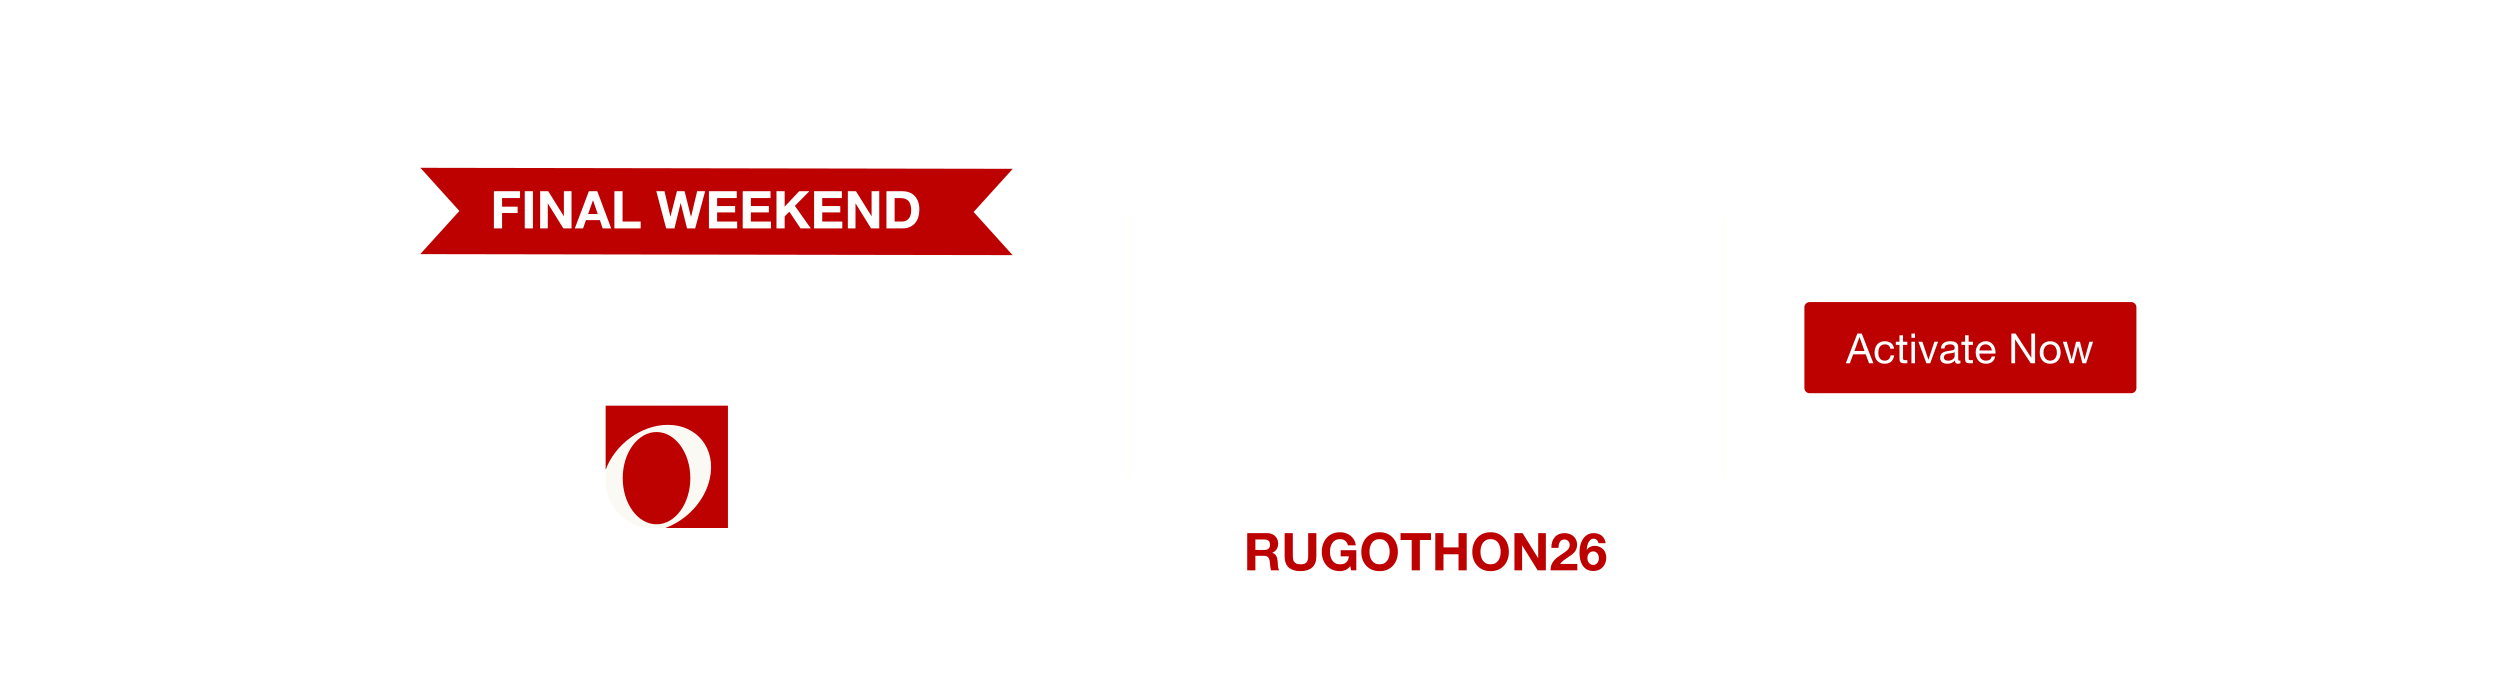 <svg width="1920" height="530" viewBox="0 0 1920 530" fill="none" xmlns="http://www.w3.org/2000/svg">
<path d="M1385.77 236C1385.77 233.791 1387.56 232 1389.77 232H1636.77C1638.97 232 1640.77 233.791 1640.77 236V298C1640.77 300.209 1638.97 302 1636.77 302H1389.77C1387.56 302 1385.77 300.209 1385.77 298V236Z" fill="#BD0000"/>
<path d="M1424.2 269.56H1431.94L1428.13 258.904H1428.07L1424.2 269.56ZM1426.47 256.152H1429.83L1438.76 279H1435.4L1432.9 272.12H1423.24L1420.68 279H1417.57L1426.47 256.152ZM1451.8 267.768C1451.58 266.723 1451.13 265.912 1450.45 265.336C1449.77 264.76 1448.85 264.472 1447.7 264.472C1446.72 264.472 1445.9 264.653 1445.24 265.016C1444.57 265.379 1444.04 265.859 1443.64 266.456C1443.25 267.053 1442.97 267.747 1442.8 268.536C1442.63 269.304 1442.55 270.104 1442.55 270.936C1442.55 271.704 1442.63 272.451 1442.8 273.176C1443 273.901 1443.28 274.552 1443.67 275.128C1444.05 275.683 1444.55 276.131 1445.17 276.472C1445.79 276.813 1446.53 276.984 1447.38 276.984C1448.72 276.984 1449.77 276.632 1450.52 275.928C1451.28 275.224 1451.75 274.232 1451.92 272.952H1454.71C1454.41 275 1453.64 276.579 1452.4 277.688C1451.19 278.797 1449.52 279.352 1447.41 279.352C1446.15 279.352 1445.03 279.149 1444.05 278.744C1443.09 278.339 1442.28 277.763 1441.62 277.016C1440.98 276.269 1440.49 275.384 1440.15 274.36C1439.83 273.315 1439.67 272.173 1439.67 270.936C1439.67 269.699 1439.83 268.547 1440.15 267.48C1440.47 266.392 1440.95 265.453 1441.59 264.664C1442.25 263.853 1443.07 263.224 1444.05 262.776C1445.03 262.307 1446.17 262.072 1447.48 262.072C1448.41 262.072 1449.29 262.189 1450.1 262.424C1450.93 262.637 1451.66 262.979 1452.28 263.448C1452.92 263.917 1453.44 264.515 1453.84 265.24C1454.25 265.944 1454.5 266.787 1454.61 267.768H1451.8ZM1461.53 262.456H1464.82V264.856H1461.53V275.128C1461.53 275.448 1461.55 275.704 1461.59 275.896C1461.66 276.088 1461.76 276.237 1461.91 276.344C1462.06 276.451 1462.26 276.525 1462.52 276.568C1462.8 276.589 1463.15 276.6 1463.58 276.6H1464.82V279H1462.74C1462.04 279 1461.43 278.957 1460.92 278.872C1460.43 278.765 1460.02 278.584 1459.7 278.328C1459.4 278.072 1459.18 277.709 1459.03 277.24C1458.88 276.771 1458.81 276.152 1458.81 275.384V264.856H1455.99V262.456H1458.81V257.496H1461.53V262.456ZM1470.72 259.48H1468V256.152H1470.72V259.48ZM1468 262.456H1470.72V279H1468V262.456ZM1482.39 279H1479.48L1473.34 262.456H1476.38L1481.02 276.248H1481.08L1485.59 262.456H1488.44L1482.39 279ZM1505.59 278.936C1505.13 279.213 1504.47 279.352 1503.64 279.352C1502.94 279.352 1502.37 279.16 1501.95 278.776C1501.54 278.371 1501.34 277.72 1501.34 276.824C1500.59 277.72 1499.72 278.371 1498.71 278.776C1497.73 279.16 1496.67 279.352 1495.51 279.352C1494.77 279.352 1494.05 279.267 1493.37 279.096C1492.71 278.925 1492.13 278.659 1491.64 278.296C1491.15 277.933 1490.76 277.464 1490.46 276.888C1490.18 276.291 1490.04 275.576 1490.04 274.744C1490.04 273.805 1490.2 273.037 1490.52 272.44C1490.84 271.843 1491.26 271.363 1491.77 271C1492.3 270.616 1492.9 270.328 1493.56 270.136C1494.25 269.944 1494.94 269.784 1495.64 269.656C1496.39 269.507 1497.09 269.4 1497.75 269.336C1498.44 269.251 1499.03 269.144 1499.55 269.016C1500.06 268.867 1500.46 268.664 1500.76 268.408C1501.06 268.131 1501.21 267.736 1501.21 267.224C1501.21 266.627 1501.09 266.147 1500.86 265.784C1500.65 265.421 1500.36 265.144 1499.99 264.952C1499.65 264.76 1499.26 264.632 1498.81 264.568C1498.38 264.504 1497.96 264.472 1497.53 264.472C1496.38 264.472 1495.42 264.696 1494.65 265.144C1493.88 265.571 1493.47 266.392 1493.4 267.608H1490.68C1490.73 266.584 1490.94 265.72 1491.32 265.016C1491.71 264.312 1492.22 263.747 1492.86 263.32C1493.5 262.872 1494.22 262.552 1495.03 262.36C1495.87 262.168 1496.75 262.072 1497.69 262.072C1498.44 262.072 1499.17 262.125 1499.9 262.232C1500.65 262.339 1501.32 262.563 1501.91 262.904C1502.51 263.224 1502.99 263.683 1503.35 264.28C1503.72 264.877 1503.9 265.656 1503.9 266.616V275.128C1503.9 275.768 1503.93 276.237 1503.99 276.536C1504.08 276.835 1504.34 276.984 1504.76 276.984C1505 276.984 1505.27 276.931 1505.59 276.824V278.936ZM1501.18 270.456C1500.84 270.712 1500.39 270.904 1499.83 271.032C1499.28 271.139 1498.69 271.235 1498.07 271.32C1497.48 271.384 1496.87 271.469 1496.25 271.576C1495.63 271.661 1495.08 271.811 1494.59 272.024C1494.1 272.237 1493.69 272.547 1493.37 272.952C1493.07 273.336 1492.92 273.869 1492.92 274.552C1492.92 275 1493.01 275.384 1493.18 275.704C1493.37 276.003 1493.61 276.248 1493.88 276.44C1494.18 276.632 1494.52 276.771 1494.91 276.856C1495.29 276.941 1495.7 276.984 1496.12 276.984C1497.02 276.984 1497.79 276.867 1498.43 276.632C1499.07 276.376 1499.59 276.067 1499.99 275.704C1500.4 275.32 1500.7 274.915 1500.89 274.488C1501.08 274.04 1501.18 273.624 1501.18 273.24V270.456ZM1511.9 262.456H1515.2V264.856H1511.9V275.128C1511.9 275.448 1511.92 275.704 1511.97 275.896C1512.03 276.088 1512.14 276.237 1512.29 276.344C1512.44 276.451 1512.64 276.525 1512.89 276.568C1513.17 276.589 1513.52 276.6 1513.95 276.6H1515.2V279H1513.12C1512.41 279 1511.81 278.957 1511.29 278.872C1510.8 278.765 1510.4 278.584 1510.08 278.328C1509.78 278.072 1509.56 277.709 1509.41 277.24C1509.26 276.771 1509.18 276.152 1509.18 275.384V264.856H1506.37V262.456H1509.18V257.496H1511.9V262.456ZM1529.71 269.144C1529.67 268.504 1529.52 267.896 1529.26 267.32C1529.03 266.744 1528.69 266.253 1528.27 265.848C1527.86 265.421 1527.37 265.091 1526.8 264.856C1526.24 264.6 1525.62 264.472 1524.94 264.472C1524.24 264.472 1523.6 264.6 1523.02 264.856C1522.47 265.091 1521.99 265.421 1521.58 265.848C1521.17 266.275 1520.85 266.776 1520.62 267.352C1520.39 267.907 1520.25 268.504 1520.2 269.144H1529.71ZM1532.33 273.752C1531.97 275.608 1531.17 277.005 1529.93 277.944C1528.69 278.883 1527.14 279.352 1525.26 279.352C1523.94 279.352 1522.79 279.139 1521.8 278.712C1520.84 278.285 1520.03 277.688 1519.37 276.92C1518.71 276.152 1518.21 275.235 1517.87 274.168C1517.55 273.101 1517.37 271.939 1517.32 270.68C1517.32 269.421 1517.52 268.269 1517.9 267.224C1518.28 266.179 1518.82 265.272 1519.5 264.504C1520.2 263.736 1521.03 263.139 1521.96 262.712C1522.92 262.285 1523.97 262.072 1525.1 262.072C1526.57 262.072 1527.79 262.381 1528.75 263C1529.73 263.597 1530.51 264.365 1531.08 265.304C1531.68 266.243 1532.09 267.267 1532.3 268.376C1532.53 269.485 1532.63 270.541 1532.59 271.544H1520.2C1520.18 272.269 1520.27 272.963 1520.46 273.624C1520.65 274.264 1520.96 274.84 1521.39 275.352C1521.81 275.843 1522.36 276.237 1523.02 276.536C1523.68 276.835 1524.46 276.984 1525.36 276.984C1526.51 276.984 1527.45 276.717 1528.17 276.184C1528.92 275.651 1529.41 274.84 1529.64 273.752H1532.33ZM1544.73 256.152H1547.96L1559.99 274.68H1560.06V256.152H1562.94V279H1559.61L1547.67 260.664H1547.61V279H1544.73V256.152ZM1569.39 270.744C1569.39 271.747 1569.52 272.643 1569.78 273.432C1570.05 274.2 1570.43 274.851 1570.9 275.384C1571.36 275.896 1571.91 276.291 1572.53 276.568C1573.17 276.845 1573.84 276.984 1574.54 276.984C1575.25 276.984 1575.91 276.845 1576.53 276.568C1577.17 276.291 1577.72 275.896 1578.19 275.384C1578.66 274.851 1579.02 274.2 1579.28 273.432C1579.56 272.643 1579.7 271.747 1579.7 270.744C1579.7 269.741 1579.56 268.856 1579.28 268.088C1579.02 267.299 1578.66 266.637 1578.19 266.104C1577.72 265.571 1577.17 265.165 1576.53 264.888C1575.91 264.611 1575.25 264.472 1574.54 264.472C1573.84 264.472 1573.17 264.611 1572.53 264.888C1571.91 265.165 1571.36 265.571 1570.9 266.104C1570.43 266.637 1570.05 267.299 1569.78 268.088C1569.52 268.856 1569.39 269.741 1569.39 270.744ZM1566.51 270.744C1566.51 269.528 1566.68 268.397 1567.02 267.352C1567.36 266.285 1567.88 265.368 1568.56 264.6C1569.24 263.811 1570.08 263.192 1571.09 262.744C1572.09 262.296 1573.24 262.072 1574.54 262.072C1575.87 262.072 1577.02 262.296 1578 262.744C1579 263.192 1579.84 263.811 1580.53 264.6C1581.21 265.368 1581.72 266.285 1582.06 267.352C1582.4 268.397 1582.58 269.528 1582.58 270.744C1582.58 271.96 1582.4 273.091 1582.06 274.136C1581.72 275.181 1581.21 276.099 1580.53 276.888C1579.84 277.656 1579 278.264 1578 278.712C1577.02 279.139 1575.87 279.352 1574.54 279.352C1573.24 279.352 1572.09 279.139 1571.09 278.712C1570.08 278.264 1569.24 277.656 1568.56 276.888C1567.88 276.099 1567.36 275.181 1567.02 274.136C1566.68 273.091 1566.51 271.96 1566.51 270.744ZM1602.17 279H1599.29L1595.93 265.848H1595.86L1592.53 279H1589.59L1584.28 262.456H1587.29L1591.03 275.992H1591.09L1594.42 262.456H1597.4L1600.85 275.992H1600.92L1604.63 262.456H1607.45L1602.17 279Z" fill="white"/>
<rect x="928.766" y="398" width="334" height="49" fill="white"/>
<path d="M974.498 211.88C976.542 205.078 979.917 198.749 984.427 193.262C988.937 187.882 994.641 183.63 1001.08 180.846C1007.77 177.881 1015.46 176.399 1024.16 176.399C1030.59 176.364 1036.99 177.408 1043.08 179.487C1048.87 181.435 1054.24 184.452 1058.91 188.382C1063.51 192.309 1067.22 197.178 1069.78 202.661C1072.46 208.316 1073.81 214.665 1073.81 221.707C1073.81 229.016 1072.64 235.292 1070.29 240.536C1068.01 245.687 1064.86 250.41 1060.98 254.501C1057.02 258.655 1052.61 262.366 1047.84 265.568C1042.94 268.876 1038.01 272.152 1033.05 275.395C1028.09 278.637 1023.26 282.12 1018.57 285.844C1013.85 289.598 1009.67 293.986 1006.15 298.882H1074.62V324.105H968.27C968.27 315.694 969.471 308.385 971.873 302.177C974.202 296.117 977.524 290.487 981.704 285.52C986.024 280.452 990.917 275.904 996.287 271.966C1001.88 267.828 1007.77 263.62 1013.98 259.345C1017.15 257.142 1020.53 254.901 1024.12 252.622C1027.62 250.41 1030.91 247.883 1033.95 245.071C1036.88 242.353 1039.39 239.215 1041.39 235.759C1043.43 232.167 1044.47 228.095 1044.4 223.966C1044.4 216.931 1042.36 211.441 1038.29 207.494C1034.22 203.548 1029.01 201.583 1022.67 201.601C1018.39 201.601 1014.77 202.601 1011.81 204.602C1008.83 206.61 1006.38 209.306 1004.67 212.462C1002.83 215.824 1001.54 219.454 1000.84 223.22C1000.09 227.071 999.709 230.986 999.705 234.91H971.564C971.242 227.123 972.234 219.337 974.498 211.88Z" fill="white"/>
<path d="M1224.86 268.543V273.073H1233.16V280.341H1224.86V317.285H1215.12V280.341H1200.33V317.285H1190.58V280.341H1183.31V273.073H1190.58V269.398C1190.58 266.608 1190.92 264.341 1191.61 262.598C1192.16 261.047 1193.1 259.665 1194.34 258.583C1195.47 257.647 1196.8 257 1198.24 256.699C1199.74 256.38 1201.27 256.223 1202.81 256.231C1205.94 256.231 1208.22 256.43 1209.65 256.828V264.436C1208.99 264.259 1208.32 264.132 1207.64 264.055C1206.8 263.961 1205.96 263.918 1205.12 263.926C1203.92 263.893 1202.75 264.221 1201.74 264.868C1200.8 265.496 1200.33 266.721 1200.33 268.543V273.073H1215.13V269.398C1215.13 266.608 1215.47 264.341 1216.15 262.598C1216.71 261.049 1217.65 259.667 1218.89 258.583C1220.01 257.649 1221.35 257.003 1222.78 256.699C1224.28 256.381 1225.82 256.224 1227.36 256.231C1230.49 256.231 1232.77 256.43 1234.2 256.828V264.436C1233.54 264.259 1232.87 264.132 1232.19 264.055C1231.35 263.961 1230.51 263.918 1229.67 263.926C1228.47 263.893 1227.29 264.221 1226.28 264.868C1225.34 265.496 1224.86 266.726 1224.86 268.543Z" fill="white"/>
<path d="M1176.44 278.462C1174.48 276.369 1172.09 274.721 1169.43 273.628C1166.43 272.413 1163.21 271.816 1159.97 271.873C1158.23 271.864 1156.5 272.021 1154.79 272.341L1209.16 179.806H1205.42L1181.79 219.987C1181.45 218.561 1181.08 217.171 1180.69 215.833C1177.85 206.224 1173.98 198.523 1169.09 192.731C1164.19 186.938 1158.53 182.795 1152.1 180.3C1145.53 177.789 1138.55 176.525 1131.51 176.573C1124.54 176.534 1117.62 177.798 1111.11 180.3C1104.68 182.784 1099.05 186.928 1094.22 192.731C1089.38 198.534 1085.55 206.234 1082.72 215.833C1079.89 225.441 1078.47 237.28 1078.47 251.35C1078.47 265.852 1079.89 277.973 1082.72 287.712C1085.56 297.451 1089.39 305.22 1094.22 311.019C1099.05 316.819 1104.68 320.963 1111.11 323.451C1113.83 324.503 1116.63 325.333 1119.49 325.932L1114.93 333.642H1118.79L1138.16 300.699C1138.4 302.006 1138.74 303.291 1139.19 304.544C1140.11 307.273 1141.6 309.778 1143.54 311.9C1145.51 313.993 1147.9 315.642 1150.56 316.733C1156.64 319.066 1163.37 319.066 1169.46 316.733C1172.11 315.64 1174.5 313.992 1176.47 311.9C1178.42 309.778 1179.9 307.273 1180.83 304.544C1182.82 298.461 1182.82 291.9 1180.83 285.818C1179.89 283.087 1178.4 280.581 1176.44 278.462ZM1131.49 303.17C1125.55 303.17 1120.99 301.236 1117.82 297.368C1114.52 293.266 1112.15 288.496 1110.88 283.388C1109.42 277.833 1108.56 272.139 1108.31 266.401C1108.03 260.533 1107.89 255.526 1107.89 251.381C1107.89 248.896 1107.93 245.892 1108 242.368C1108.07 238.843 1108.31 235.218 1108.72 231.491C1109.13 227.751 1109.82 224.047 1110.78 220.409C1111.66 216.955 1113.02 213.642 1114.82 210.567C1116.47 207.747 1118.74 205.338 1121.45 203.52C1124.15 201.729 1127.5 200.831 1131.5 200.828C1135.5 200.824 1138.89 201.722 1141.66 203.52C1144.43 205.331 1146.77 207.738 1148.49 210.567C1150.35 213.616 1151.71 216.937 1152.53 220.409C1153.42 224.062 1154.11 227.762 1154.59 231.491C1155.06 235.099 1155.34 238.73 1155.42 242.368C1155.49 245.889 1155.52 248.893 1155.52 251.381C1155.52 255.262 1155.4 259.895 1155.16 265.279L1132.9 303.118C1132.43 303.149 1131.95 303.164 1131.47 303.164L1131.49 303.17ZM1171.82 300.827C1171.37 302.615 1170.6 304.309 1169.56 305.831C1168.54 307.313 1167.19 308.544 1165.63 309.434C1163.88 310.334 1161.95 310.803 1159.98 310.803C1158.02 310.803 1156.08 310.334 1154.34 309.434C1152.77 308.548 1151.43 307.315 1150.41 305.831C1149.36 304.311 1148.59 302.617 1148.14 300.827C1147.17 297.115 1147.17 293.215 1148.14 289.503C1148.58 287.71 1149.35 286.013 1150.41 284.5C1151.44 283.041 1152.78 281.83 1154.34 280.953C1156.08 280.053 1158.02 279.584 1159.98 279.584C1161.95 279.584 1163.88 280.053 1165.63 280.953C1167.18 281.832 1168.53 283.043 1169.56 284.5C1170.61 286.015 1171.38 287.711 1171.82 289.503C1172.79 293.216 1172.79 297.115 1171.82 300.827Z" fill="white"/>
<path d="M1193.64 185.628C1193.43 184.609 1193.02 183.642 1192.43 182.786C1191.85 181.976 1191.09 181.317 1190.2 180.866C1189.13 180.362 1187.95 180.12 1186.76 180.161C1185.61 180.134 1184.46 180.368 1183.41 180.846C1182.5 181.281 1181.7 181.922 1181.07 182.719C1180.44 183.547 1179.98 184.491 1179.71 185.499C1179.41 186.604 1179.26 187.745 1179.27 188.891C1179.26 190.026 1179.38 191.158 1179.64 192.263C1179.86 193.238 1180.28 194.156 1180.88 194.955C1181.47 195.722 1182.24 196.329 1183.13 196.72C1184.21 197.179 1185.37 197.398 1186.54 197.364C1187.69 197.391 1188.83 197.181 1189.9 196.746C1190.79 196.365 1191.59 195.776 1192.21 195.027C1192.83 194.252 1193.29 193.359 1193.56 192.402C1193.86 191.318 1194.01 190.197 1194 189.071C1194 187.914 1193.88 186.759 1193.64 185.628ZM1189.43 190.59C1189.39 191.147 1189.27 191.697 1189.08 192.221C1188.9 192.722 1188.59 193.169 1188.19 193.519C1187.72 193.863 1187.16 194.048 1186.57 194.048C1185.99 194.048 1185.42 193.863 1184.95 193.519C1184.57 193.163 1184.28 192.717 1184.11 192.221C1183.94 191.688 1183.83 191.132 1183.81 190.569C1183.78 189.977 1183.76 189.452 1183.76 188.979C1183.76 188.505 1183.76 187.908 1183.83 187.259C1183.87 186.642 1183.99 186.034 1184.2 185.453C1184.39 184.92 1184.7 184.437 1185.11 184.042C1185.56 183.64 1186.16 183.435 1186.76 183.471C1187.05 183.453 1187.34 183.499 1187.6 183.606C1187.87 183.713 1188.11 183.877 1188.3 184.088C1188.68 184.522 1188.96 185.033 1189.12 185.586C1189.3 186.181 1189.41 186.794 1189.45 187.414C1189.49 188.047 1189.51 188.582 1189.51 189.025C1189.51 189.468 1189.47 190.029 1189.43 190.59ZM1216.38 200.37C1216.18 199.377 1215.77 198.438 1215.17 197.616C1214.59 196.828 1213.83 196.192 1212.95 195.763C1211.87 195.27 1210.69 195.036 1209.51 195.078C1208.36 195.05 1207.21 195.277 1206.16 195.742C1205.25 196.155 1204.45 196.774 1203.82 197.549C1203.19 198.342 1202.72 199.257 1202.46 200.236C1202.15 201.327 1202 202.455 1202.01 203.587C1202.01 204.73 1202.13 205.87 1202.39 206.984C1202.61 207.976 1203.03 208.913 1203.62 209.738C1204.21 210.527 1204.98 211.155 1205.87 211.566C1206.95 212.038 1208.11 212.265 1209.29 212.23C1210.44 212.258 1211.58 212.038 1212.64 211.586C1213.54 211.19 1214.34 210.579 1214.95 209.805C1215.57 209.005 1216.03 208.09 1216.3 207.113C1216.6 206.022 1216.75 204.894 1216.74 203.762C1216.75 202.616 1216.63 201.474 1216.38 200.354V200.37ZM1212.17 205.286C1212.13 205.872 1212.02 206.45 1211.82 207.005C1211.64 207.531 1211.34 208.007 1210.94 208.395C1210.5 208.791 1209.92 208.997 1209.33 208.966C1209.04 208.986 1208.74 208.945 1208.46 208.847C1208.18 208.749 1207.92 208.595 1207.7 208.395C1207.32 208.004 1207.03 207.528 1206.86 207.005C1206.68 206.441 1206.58 205.856 1206.55 205.265C1206.53 204.647 1206.51 204.102 1206.51 203.633C1206.51 203.165 1206.51 202.573 1206.58 201.955C1206.62 201.366 1206.74 200.787 1206.95 200.236C1207.14 199.728 1207.45 199.274 1207.85 198.913C1208.32 198.543 1208.91 198.36 1209.51 198.398C1209.79 198.381 1210.08 198.425 1210.34 198.528C1210.61 198.631 1210.85 198.79 1211.05 198.995C1211.42 199.401 1211.7 199.882 1211.86 200.406C1212.04 200.963 1212.15 201.541 1212.19 202.125C1212.24 202.727 1212.26 203.252 1212.26 203.669C1212.26 204.086 1212.22 204.668 1212.17 205.27V205.286Z" fill="white"/>
<path d="M1238.02 263.637L1238.85 261.187L1242.99 262.809V258.289H1245.57V262.809L1249.68 261.187L1250.57 263.637L1246.28 265.068L1248.91 268.605L1246.92 270.072L1244.24 266.386L1241.67 270.072L1239.56 268.605L1242.19 265.068L1238.02 263.637Z" fill="white"/>
<path d="M1006.28 120.38C1005.65 116.984 1004.52 114.405 1002.89 112.644C1001.31 110.883 998.893 110.003 995.622 110.003C993.484 110.003 991.692 110.38 990.245 111.135C988.862 111.827 987.73 112.707 986.849 113.776C986.032 114.845 985.434 115.977 985.057 117.172C984.743 118.367 984.554 119.436 984.491 120.38H1006.28ZM984.491 128.87C984.68 133.209 985.78 136.353 987.793 138.303C989.805 140.252 992.698 141.227 996.471 141.227C999.176 141.227 1001.5 140.567 1003.45 139.246C1005.4 137.863 1006.6 136.416 1007.04 134.907H1018.83C1016.94 140.755 1014.05 144.937 1010.15 147.453C1006.25 149.969 1001.53 151.226 996 151.226C992.164 151.226 988.705 150.629 985.623 149.434C982.542 148.176 979.932 146.415 977.794 144.151C975.655 141.887 973.989 139.183 972.794 136.039C971.662 132.894 971.096 129.435 971.096 125.662C971.096 122.015 971.693 118.619 972.888 115.474C974.083 112.33 975.781 109.626 977.982 107.362C980.183 105.035 982.793 103.211 985.812 101.89C988.893 100.57 992.289 99.909 996 99.909C1000.15 99.909 1003.77 100.727 1006.85 102.362C1009.93 103.934 1012.45 106.072 1014.39 108.777C1016.41 111.481 1017.85 114.562 1018.73 118.021C1019.61 121.48 1019.93 125.096 1019.68 128.87H984.491ZM1040.07 124.342L1024.04 101.23H1039.32L1047.9 113.965L1056.39 101.23H1071.2L1055.17 124.059L1073.18 150H1057.9L1047.71 134.624L1037.53 150H1022.53L1040.07 124.342ZM1095.27 101.23H1105.08V110.192H1095.27V134.341C1095.27 136.605 1095.65 138.114 1096.4 138.869C1097.16 139.623 1098.66 140.001 1100.93 140.001C1101.68 140.001 1102.41 139.969 1103.1 139.906C1103.79 139.844 1104.45 139.749 1105.08 139.623V150C1103.95 150.189 1102.69 150.314 1101.31 150.377C1099.92 150.44 1098.57 150.472 1097.25 150.472C1095.17 150.472 1093.19 150.314 1091.31 150C1089.48 149.748 1087.85 149.214 1086.4 148.396C1085.02 147.579 1083.92 146.415 1083.1 144.906C1082.28 143.397 1081.87 141.416 1081.87 138.963V110.192H1073.76V101.23H1081.87V86.609H1095.27V101.23ZM1111.45 101.23H1124.19V110.286H1124.38C1125 108.777 1125.85 107.393 1126.92 106.135C1127.99 104.815 1129.22 103.714 1130.6 102.834C1131.99 101.89 1133.46 101.167 1135.04 100.664C1136.61 100.161 1138.24 99.909 1139.94 99.909C1140.82 99.909 1141.8 100.067 1142.87 100.381V112.833C1142.24 112.707 1141.48 112.613 1140.6 112.55C1139.72 112.424 1138.87 112.361 1138.05 112.361C1135.6 112.361 1133.53 112.77 1131.83 113.588C1130.13 114.405 1128.75 115.537 1127.68 116.984C1126.67 118.367 1125.95 120.002 1125.51 121.889C1125.07 123.776 1124.85 125.819 1124.85 128.021V150H1111.45V101.23ZM1147.55 116.229C1147.74 113.085 1148.53 110.475 1149.91 108.399C1151.29 106.324 1153.05 104.657 1155.19 103.4C1157.33 102.142 1159.72 101.262 1162.36 100.758C1165.07 100.192 1167.77 99.909 1170.47 99.909C1172.93 99.909 1175.41 100.098 1177.93 100.475C1180.44 100.79 1182.74 101.45 1184.81 102.456C1186.89 103.463 1188.59 104.878 1189.91 106.701C1191.23 108.462 1191.89 110.821 1191.89 113.776V139.152C1191.89 141.353 1192.01 143.46 1192.26 145.472C1192.52 147.484 1192.96 148.994 1193.59 150H1180C1179.75 149.245 1179.53 148.491 1179.34 147.736C1179.22 146.918 1179.12 146.101 1179.06 145.283C1176.92 147.484 1174.4 149.025 1171.51 149.906C1168.62 150.786 1165.66 151.226 1162.64 151.226C1160.32 151.226 1158.15 150.943 1156.14 150.377C1154.12 149.811 1152.36 148.931 1150.85 147.736C1149.34 146.541 1148.15 145.032 1147.27 143.208C1146.45 141.384 1146.04 139.215 1146.04 136.699C1146.04 133.932 1146.51 131.668 1147.46 129.907C1148.46 128.083 1149.72 126.637 1151.23 125.568C1152.8 124.499 1154.56 123.713 1156.51 123.21C1158.52 122.644 1160.54 122.203 1162.55 121.889C1164.56 121.574 1166.54 121.323 1168.49 121.134C1170.44 120.946 1172.17 120.663 1173.68 120.285C1175.19 119.908 1176.39 119.373 1177.27 118.682C1178.15 117.927 1178.55 116.858 1178.49 115.474C1178.49 114.028 1178.24 112.896 1177.74 112.078C1177.3 111.198 1176.67 110.538 1175.85 110.097C1175.1 109.594 1174.18 109.28 1173.12 109.154C1172.11 108.965 1171.01 108.871 1169.81 108.871C1167.17 108.871 1165.1 109.437 1163.59 110.569C1162.08 111.701 1161.2 113.588 1160.95 116.229H1147.55ZM1178.49 126.134C1177.93 126.637 1177.2 127.046 1176.32 127.36C1175.5 127.612 1174.59 127.832 1173.59 128.021C1172.64 128.209 1171.64 128.366 1170.57 128.492C1169.5 128.618 1168.43 128.775 1167.36 128.964C1166.35 129.153 1165.35 129.404 1164.34 129.718C1163.4 130.033 1162.55 130.473 1161.8 131.039C1161.1 131.542 1160.54 132.203 1160.1 133.02C1159.66 133.838 1159.44 134.875 1159.44 136.133C1159.44 137.328 1159.66 138.334 1160.1 139.152C1160.54 139.969 1161.13 140.63 1161.89 141.133C1162.64 141.573 1163.52 141.887 1164.53 142.076C1165.54 142.265 1166.57 142.359 1167.64 142.359C1170.29 142.359 1172.33 141.919 1173.78 141.038C1175.22 140.158 1176.29 139.12 1176.98 137.925C1177.67 136.668 1178.08 135.41 1178.21 134.152C1178.4 132.894 1178.49 131.888 1178.49 131.133V126.134Z" fill="white"/>
<path d="M932.425 373.722C932.448 374.376 932.6 374.936 932.88 375.402C933.16 375.846 933.521 376.207 933.965 376.487C934.431 376.744 934.945 376.931 935.505 377.047C936.088 377.164 936.683 377.222 937.29 377.222C937.756 377.222 938.246 377.187 938.76 377.117C939.273 377.047 939.74 376.919 940.16 376.732C940.603 376.546 940.965 376.277 941.245 375.927C941.525 375.554 941.665 375.087 941.665 374.527C941.665 373.757 941.373 373.174 940.79 372.777C940.206 372.381 939.471 372.066 938.585 371.832C937.721 371.576 936.776 371.354 935.75 371.167C934.723 370.957 933.766 370.677 932.88 370.327C932.016 369.954 931.293 369.441 930.71 368.787C930.126 368.134 929.835 367.224 929.835 366.057C929.835 365.147 930.033 364.366 930.43 363.712C930.85 363.059 931.375 362.534 932.005 362.137C932.658 361.717 933.381 361.414 934.175 361.227C934.991 361.017 935.796 360.912 936.59 360.912C937.616 360.912 938.561 361.006 939.425 361.192C940.288 361.356 941.046 361.659 941.7 362.102C942.376 362.522 942.913 363.106 943.31 363.852C943.706 364.576 943.94 365.486 944.01 366.582H941.035C940.988 365.999 940.836 365.521 940.58 365.147C940.323 364.751 939.996 364.436 939.6 364.202C939.203 363.969 938.76 363.806 938.27 363.712C937.803 363.596 937.325 363.537 936.835 363.537C936.391 363.537 935.936 363.572 935.47 363.642C935.026 363.712 934.618 363.841 934.245 364.027C933.871 364.191 933.568 364.424 933.335 364.727C933.101 365.007 932.985 365.381 932.985 365.847C932.985 366.361 933.16 366.792 933.51 367.142C933.883 367.469 934.35 367.749 934.91 367.982C935.47 368.192 936.1 368.379 936.8 368.542C937.5 368.682 938.2 368.834 938.9 368.997C939.646 369.161 940.37 369.359 941.07 369.592C941.793 369.826 942.423 370.141 942.96 370.537C943.52 370.911 943.963 371.389 944.29 371.972C944.64 372.556 944.815 373.279 944.815 374.142C944.815 375.239 944.581 376.149 944.115 376.872C943.671 377.596 943.076 378.179 942.33 378.622C941.606 379.066 940.778 379.369 939.845 379.532C938.935 379.719 938.025 379.812 937.115 379.812C936.111 379.812 935.155 379.707 934.245 379.497C933.335 379.287 932.53 378.949 931.83 378.482C931.13 377.992 930.57 377.362 930.15 376.592C929.73 375.799 929.496 374.842 929.45 373.722H932.425ZM960.67 368.647C960.623 367.947 960.46 367.282 960.18 366.652C959.923 366.022 959.561 365.486 959.095 365.042C958.651 364.576 958.115 364.214 957.485 363.957C956.878 363.677 956.201 363.537 955.455 363.537C954.685 363.537 953.985 363.677 953.355 363.957C952.748 364.214 952.223 364.576 951.78 365.042C951.336 365.509 950.986 366.057 950.73 366.687C950.473 367.294 950.321 367.947 950.275 368.647H960.67ZM963.54 373.687C963.143 375.717 962.268 377.246 960.915 378.272C959.561 379.299 957.858 379.812 955.805 379.812C954.358 379.812 953.098 379.579 952.025 379.112C950.975 378.646 950.088 377.992 949.365 377.152C948.641 376.312 948.093 375.309 947.72 374.142C947.37 372.976 947.171 371.704 947.125 370.327C947.125 368.951 947.335 367.691 947.755 366.547C948.175 365.404 948.758 364.412 949.505 363.572C950.275 362.732 951.173 362.079 952.2 361.612C953.25 361.146 954.393 360.912 955.63 360.912C957.24 360.912 958.57 361.251 959.62 361.927C960.693 362.581 961.545 363.421 962.175 364.447C962.828 365.474 963.271 366.594 963.505 367.807C963.761 369.021 963.866 370.176 963.82 371.272H950.275C950.251 372.066 950.345 372.824 950.555 373.547C950.765 374.247 951.103 374.877 951.57 375.437C952.036 375.974 952.631 376.406 953.355 376.732C954.078 377.059 954.93 377.222 955.91 377.222C957.17 377.222 958.196 376.931 958.99 376.347C959.806 375.764 960.343 374.877 960.6 373.687H963.54ZM967.079 354.437H970.054V379.427H967.079V354.437ZM987.227 368.647C987.181 367.947 987.017 367.282 986.737 366.652C986.481 366.022 986.119 365.486 985.652 365.042C985.209 364.576 984.672 364.214 984.042 363.957C983.436 363.677 982.759 363.537 982.012 363.537C981.242 363.537 980.542 363.677 979.912 363.957C979.306 364.214 978.781 364.576 978.337 365.042C977.894 365.509 977.544 366.057 977.287 366.687C977.031 367.294 976.879 367.947 976.832 368.647H987.227ZM990.097 373.687C989.701 375.717 988.826 377.246 987.472 378.272C986.119 379.299 984.416 379.812 982.362 379.812C980.916 379.812 979.656 379.579 978.582 379.112C977.532 378.646 976.646 377.992 975.922 377.152C975.199 376.312 974.651 375.309 974.277 374.142C973.927 372.976 973.729 371.704 973.682 370.327C973.682 368.951 973.892 367.691 974.312 366.547C974.732 365.404 975.316 364.412 976.062 363.572C976.832 362.732 977.731 362.079 978.757 361.612C979.807 361.146 980.951 360.912 982.187 360.912C983.797 360.912 985.127 361.251 986.177 361.927C987.251 362.581 988.102 363.421 988.732 364.447C989.386 365.474 989.829 366.594 990.062 367.807C990.319 369.021 990.424 370.176 990.377 371.272H976.832C976.809 372.066 976.902 372.824 977.112 373.547C977.322 374.247 977.661 374.877 978.127 375.437C978.594 375.974 979.189 376.406 979.912 376.732C980.636 377.059 981.487 377.222 982.467 377.222C983.727 377.222 984.754 376.931 985.547 376.347C986.364 375.764 986.901 374.877 987.157 373.687H990.097ZM1005.75 367.142C1005.51 365.999 1005.02 365.112 1004.28 364.482C1003.53 363.852 1002.53 363.537 1001.27 363.537C1000.19 363.537 999.295 363.736 998.571 364.132C997.848 364.529 997.265 365.054 996.821 365.707C996.401 366.361 996.098 367.119 995.911 367.982C995.725 368.822 995.631 369.697 995.631 370.607C995.631 371.447 995.725 372.264 995.911 373.057C996.121 373.851 996.436 374.562 996.856 375.192C997.276 375.799 997.825 376.289 998.501 376.662C999.178 377.036 999.983 377.222 1000.92 377.222C1002.39 377.222 1003.53 376.837 1004.35 376.067C1005.19 375.297 1005.7 374.212 1005.89 372.812H1008.93C1008.6 375.052 1007.76 376.779 1006.41 377.992C1005.08 379.206 1003.26 379.812 1000.95 379.812C999.575 379.812 998.35 379.591 997.276 379.147C996.226 378.704 995.34 378.074 994.616 377.257C993.916 376.441 993.38 375.472 993.006 374.352C992.656 373.209 992.481 371.961 992.481 370.607C992.481 369.254 992.656 367.994 993.006 366.827C993.356 365.637 993.881 364.611 994.581 363.747C995.305 362.861 996.203 362.172 997.276 361.682C998.35 361.169 999.598 360.912 1001.02 360.912C1002.05 360.912 1003 361.041 1003.89 361.297C1004.8 361.531 1005.59 361.904 1006.27 362.417C1006.97 362.931 1007.54 363.584 1007.99 364.377C1008.43 365.147 1008.71 366.069 1008.83 367.142H1005.75ZM1016.39 361.332H1020V363.957H1016.39V375.192C1016.39 375.542 1016.41 375.822 1016.46 376.032C1016.53 376.242 1016.65 376.406 1016.81 376.522C1016.97 376.639 1017.2 376.721 1017.48 376.767C1017.78 376.791 1018.16 376.802 1018.63 376.802H1020V379.427H1017.72C1016.95 379.427 1016.29 379.381 1015.73 379.287C1015.19 379.171 1014.75 378.972 1014.4 378.692C1014.07 378.412 1013.82 378.016 1013.66 377.502C1013.5 376.989 1013.42 376.312 1013.42 375.472V363.957H1010.34V361.332H1013.42V355.907H1016.39V361.332ZM1032.94 361.332H1035.74V365.147H1035.81C1036.53 363.677 1037.42 362.592 1038.47 361.892C1039.52 361.192 1040.85 360.866 1042.46 360.912V364.062C1041.27 364.062 1040.25 364.226 1039.41 364.552C1038.57 364.879 1037.89 365.357 1037.38 365.987C1036.87 366.617 1036.49 367.387 1036.26 368.297C1036.03 369.184 1035.91 370.211 1035.91 371.377V379.427H1032.94V361.332ZM1059.68 379.427H1056.88V376.557H1056.81C1056.18 377.677 1055.37 378.506 1054.39 379.042C1053.41 379.556 1052.26 379.812 1050.93 379.812C1049.74 379.812 1048.74 379.661 1047.95 379.357C1047.16 379.031 1046.52 378.576 1046.03 377.992C1045.54 377.409 1045.19 376.721 1044.98 375.927C1044.79 375.111 1044.7 374.212 1044.7 373.232V361.332H1047.67V373.582C1047.67 374.702 1048 375.589 1048.65 376.242C1049.3 376.896 1050.2 377.222 1051.35 377.222C1052.26 377.222 1053.04 377.082 1053.69 376.802C1054.37 376.522 1054.93 376.126 1055.37 375.612C1055.81 375.099 1056.14 374.504 1056.35 373.827C1056.58 373.127 1056.7 372.369 1056.7 371.552V361.332H1059.68V379.427ZM1079.75 377.887C1079.75 380.851 1079.08 383.067 1077.72 384.537C1076.37 386.007 1074.25 386.742 1071.35 386.742C1070.51 386.742 1069.65 386.649 1068.76 386.462C1067.9 386.276 1067.11 385.972 1066.38 385.552C1065.68 385.132 1065.1 384.584 1064.63 383.907C1064.17 383.231 1063.91 382.402 1063.86 381.422H1066.84C1066.86 381.959 1067.03 382.414 1067.33 382.787C1067.66 383.161 1068.04 383.464 1068.48 383.697C1068.95 383.931 1069.45 384.094 1069.99 384.187C1070.53 384.304 1071.04 384.362 1071.53 384.362C1072.51 384.362 1073.34 384.187 1074.01 383.837C1074.69 383.511 1075.25 383.044 1075.69 382.437C1076.14 381.854 1076.45 381.142 1076.64 380.302C1076.85 379.462 1076.95 378.541 1076.95 377.537V376.347H1076.88C1076.37 377.467 1075.59 378.296 1074.54 378.832C1073.51 379.346 1072.42 379.602 1071.25 379.602C1069.9 379.602 1068.72 379.357 1067.71 378.867C1066.71 378.377 1065.87 377.724 1065.19 376.907C1064.52 376.067 1064 375.099 1063.65 374.002C1063.33 372.882 1063.16 371.704 1063.16 370.467C1063.16 369.394 1063.3 368.297 1063.58 367.177C1063.86 366.034 1064.33 365.007 1064.98 364.097C1065.64 363.164 1066.5 362.406 1067.57 361.822C1068.65 361.216 1069.97 360.912 1071.53 360.912C1072.67 360.912 1073.72 361.169 1074.68 361.682C1075.64 362.172 1076.38 362.919 1076.92 363.922H1076.95V361.332H1079.75V377.887ZM1071.42 377.012C1072.4 377.012 1073.23 376.814 1073.91 376.417C1074.61 375.997 1075.17 375.461 1075.59 374.807C1076.01 374.131 1076.31 373.372 1076.5 372.532C1076.71 371.692 1076.81 370.852 1076.81 370.012C1076.81 369.219 1076.72 368.437 1076.53 367.667C1076.35 366.897 1076.04 366.209 1075.62 365.602C1075.23 364.972 1074.7 364.471 1074.05 364.097C1073.4 363.724 1072.6 363.537 1071.67 363.537C1070.71 363.537 1069.9 363.724 1069.22 364.097C1068.54 364.447 1067.98 364.926 1067.54 365.532C1067.12 366.139 1066.8 366.839 1066.59 367.632C1066.41 368.426 1066.31 369.254 1066.31 370.117C1066.31 370.934 1066.4 371.751 1066.56 372.567C1066.72 373.384 1067 374.131 1067.4 374.807C1067.8 375.461 1068.32 375.997 1068.97 376.417C1069.63 376.814 1070.44 377.012 1071.42 377.012ZM1086.06 373.722C1086.09 374.376 1086.24 374.936 1086.52 375.402C1086.8 375.846 1087.16 376.207 1087.6 376.487C1088.07 376.744 1088.58 376.931 1089.14 377.047C1089.73 377.164 1090.32 377.222 1090.93 377.222C1091.39 377.222 1091.88 377.187 1092.4 377.117C1092.91 377.047 1093.38 376.919 1093.8 376.732C1094.24 376.546 1094.6 376.277 1094.88 375.927C1095.16 375.554 1095.3 375.087 1095.3 374.527C1095.3 373.757 1095.01 373.174 1094.43 372.777C1093.84 372.381 1093.11 372.066 1092.22 371.832C1091.36 371.576 1090.41 371.354 1089.39 371.167C1088.36 370.957 1087.4 370.677 1086.52 370.327C1085.65 369.954 1084.93 369.441 1084.35 368.787C1083.76 368.134 1083.47 367.224 1083.47 366.057C1083.47 365.147 1083.67 364.366 1084.07 363.712C1084.49 363.059 1085.01 362.534 1085.64 362.137C1086.3 361.717 1087.02 361.414 1087.81 361.227C1088.63 361.017 1089.43 360.912 1090.23 360.912C1091.25 360.912 1092.2 361.006 1093.06 361.192C1093.93 361.356 1094.68 361.659 1095.34 362.102C1096.01 362.522 1096.55 363.106 1096.95 363.852C1097.34 364.576 1097.58 365.486 1097.65 366.582H1094.67C1094.63 365.999 1094.47 365.521 1094.22 365.147C1093.96 364.751 1093.63 364.436 1093.24 364.202C1092.84 363.969 1092.4 363.806 1091.91 363.712C1091.44 363.596 1090.96 363.537 1090.47 363.537C1090.03 363.537 1089.57 363.572 1089.11 363.642C1088.66 363.712 1088.26 363.841 1087.88 364.027C1087.51 364.191 1087.21 364.424 1086.97 364.727C1086.74 365.007 1086.62 365.381 1086.62 365.847C1086.62 366.361 1086.8 366.792 1087.15 367.142C1087.52 367.469 1087.99 367.749 1088.55 367.982C1089.11 368.192 1089.74 368.379 1090.44 368.542C1091.14 368.682 1091.84 368.834 1092.54 368.997C1093.28 369.161 1094.01 369.359 1094.71 369.592C1095.43 369.826 1096.06 370.141 1096.6 370.537C1097.16 370.911 1097.6 371.389 1097.93 371.972C1098.28 372.556 1098.45 373.279 1098.45 374.142C1098.45 375.239 1098.22 376.149 1097.75 376.872C1097.31 377.596 1096.71 378.179 1095.97 378.622C1095.24 379.066 1094.42 379.369 1093.48 379.532C1092.57 379.719 1091.66 379.812 1090.75 379.812C1089.75 379.812 1088.79 379.707 1087.88 379.497C1086.97 379.287 1086.17 378.949 1085.47 378.482C1084.77 377.992 1084.21 377.362 1083.79 376.592C1083.37 375.799 1083.13 374.842 1083.09 373.722H1086.06ZM1129.4 379.427H1126.25L1122.58 365.042H1122.51L1118.87 379.427H1115.65L1109.84 361.332H1113.13L1117.22 376.137H1117.29L1120.93 361.332H1124.19L1127.97 376.137H1128.04L1132.1 361.332H1135.18L1129.4 379.427ZM1141.16 358.077H1138.18V354.437H1141.16V358.077ZM1138.18 361.332H1141.16V379.427H1138.18V361.332ZM1149.9 361.332H1153.5V363.957H1149.9V375.192C1149.9 375.542 1149.92 375.822 1149.97 376.032C1150.04 376.242 1150.15 376.406 1150.32 376.522C1150.48 376.639 1150.7 376.721 1150.98 376.767C1151.28 376.791 1151.67 376.802 1152.14 376.802H1153.5V379.427H1151.23C1150.46 379.427 1149.79 379.381 1149.23 379.287C1148.69 379.171 1148.25 378.972 1147.9 378.692C1147.57 378.412 1147.33 378.016 1147.17 377.502C1147 376.989 1146.92 376.312 1146.92 375.472V363.957H1143.84V361.332H1146.92V355.907H1149.9V361.332ZM1156.81 354.437H1159.78V363.992H1159.85C1160.08 363.432 1160.41 362.966 1160.83 362.592C1161.25 362.196 1161.72 361.881 1162.23 361.647C1162.77 361.391 1163.32 361.204 1163.88 361.087C1164.46 360.971 1165.02 360.912 1165.56 360.912C1166.75 360.912 1167.74 361.076 1168.53 361.402C1169.32 361.729 1169.97 362.184 1170.46 362.767C1170.95 363.351 1171.28 364.051 1171.47 364.867C1171.68 365.661 1171.79 366.547 1171.79 367.527V379.427H1168.81V367.177C1168.81 366.057 1168.48 365.171 1167.83 364.517C1167.18 363.864 1166.28 363.537 1165.14 363.537C1164.23 363.537 1163.43 363.677 1162.76 363.957C1162.1 364.237 1161.55 364.634 1161.11 365.147C1160.67 365.661 1160.33 366.267 1160.1 366.967C1159.89 367.644 1159.78 368.391 1159.78 369.207V379.427H1156.81V354.437ZM1198.28 367.142C1198.05 365.999 1197.56 365.112 1196.81 364.482C1196.06 363.852 1195.06 363.537 1193.8 363.537C1192.73 363.537 1191.83 363.736 1191.11 364.132C1190.38 364.529 1189.8 365.054 1189.36 365.707C1188.94 366.361 1188.63 367.119 1188.45 367.982C1188.26 368.822 1188.17 369.697 1188.17 370.607C1188.17 371.447 1188.26 372.264 1188.45 373.057C1188.66 373.851 1188.97 374.562 1189.39 375.192C1189.81 375.799 1190.36 376.289 1191.04 376.662C1191.71 377.036 1192.52 377.222 1193.45 377.222C1194.92 377.222 1196.06 376.837 1196.88 376.067C1197.72 375.297 1198.23 374.212 1198.42 372.812H1201.47C1201.14 375.052 1200.3 376.779 1198.95 377.992C1197.62 379.206 1195.8 379.812 1193.49 379.812C1192.11 379.812 1190.88 379.591 1189.81 379.147C1188.76 378.704 1187.87 378.074 1187.15 377.257C1186.45 376.441 1185.91 375.472 1185.54 374.352C1185.19 373.209 1185.02 371.961 1185.02 370.607C1185.02 369.254 1185.19 367.994 1185.54 366.827C1185.89 365.637 1186.42 364.611 1187.12 363.747C1187.84 362.861 1188.74 362.172 1189.81 361.682C1190.88 361.169 1192.13 360.912 1193.56 360.912C1194.58 360.912 1195.54 361.041 1196.43 361.297C1197.34 361.531 1198.13 361.904 1198.81 362.417C1199.51 362.931 1200.08 363.584 1200.52 364.377C1200.96 365.147 1201.24 366.069 1201.36 367.142H1198.28ZM1206.96 370.397C1206.96 371.494 1207.1 372.474 1207.38 373.337C1207.69 374.177 1208.1 374.889 1208.61 375.472C1209.12 376.032 1209.72 376.464 1210.39 376.767C1211.09 377.071 1211.83 377.222 1212.6 377.222C1213.37 377.222 1214.09 377.071 1214.77 376.767C1215.47 376.464 1216.08 376.032 1216.59 375.472C1217.1 374.889 1217.5 374.177 1217.78 373.337C1218.08 372.474 1218.23 371.494 1218.23 370.397C1218.23 369.301 1218.08 368.332 1217.78 367.492C1217.5 366.629 1217.1 365.906 1216.59 365.322C1216.08 364.739 1215.47 364.296 1214.77 363.992C1214.09 363.689 1213.37 363.537 1212.6 363.537C1211.83 363.537 1211.09 363.689 1210.39 363.992C1209.72 364.296 1209.12 364.739 1208.61 365.322C1208.1 365.906 1207.69 366.629 1207.38 367.492C1207.1 368.332 1206.96 369.301 1206.96 370.397ZM1203.81 370.397C1203.81 369.067 1204 367.831 1204.37 366.687C1204.75 365.521 1205.31 364.517 1206.05 363.677C1206.8 362.814 1207.72 362.137 1208.82 361.647C1209.92 361.157 1211.18 360.912 1212.6 360.912C1214.05 360.912 1215.31 361.157 1216.38 361.647C1217.48 362.137 1218.4 362.814 1219.14 363.677C1219.89 364.517 1220.45 365.521 1220.82 366.687C1221.2 367.831 1221.38 369.067 1221.38 370.397C1221.38 371.727 1221.2 372.964 1220.82 374.107C1220.45 375.251 1219.89 376.254 1219.14 377.117C1218.4 377.957 1217.48 378.622 1216.38 379.112C1215.31 379.579 1214.05 379.812 1212.6 379.812C1211.18 379.812 1209.92 379.579 1208.82 379.112C1207.72 378.622 1206.8 377.957 1206.05 377.117C1205.31 376.254 1204.75 375.251 1204.37 374.107C1204 372.964 1203.81 371.727 1203.81 370.397ZM1227.06 370.537C1227.06 371.377 1227.17 372.206 1227.38 373.022C1227.61 373.816 1227.95 374.527 1228.39 375.157C1228.86 375.787 1229.44 376.289 1230.14 376.662C1230.87 377.036 1231.71 377.222 1232.66 377.222C1233.67 377.222 1234.52 377.024 1235.22 376.627C1235.92 376.231 1236.49 375.717 1236.93 375.087C1237.38 374.434 1237.69 373.699 1237.88 372.882C1238.09 372.066 1238.19 371.237 1238.19 370.397C1238.19 369.511 1238.09 368.659 1237.88 367.842C1237.67 367.002 1237.33 366.267 1236.86 365.637C1236.42 365.007 1235.84 364.506 1235.11 364.132C1234.39 363.736 1233.51 363.537 1232.49 363.537C1231.48 363.537 1230.63 363.736 1229.93 364.132C1229.23 364.529 1228.67 365.054 1228.25 365.707C1227.83 366.361 1227.53 367.107 1227.34 367.947C1227.16 368.787 1227.06 369.651 1227.06 370.537ZM1241.06 379.427H1238.09V376.977H1238.02C1237.53 377.981 1236.76 378.704 1235.71 379.147C1234.66 379.591 1233.5 379.812 1232.24 379.812C1230.84 379.812 1229.62 379.556 1228.57 379.042C1227.54 378.529 1226.68 377.841 1225.98 376.977C1225.3 376.114 1224.79 375.111 1224.44 373.967C1224.09 372.824 1223.91 371.611 1223.91 370.327C1223.91 369.044 1224.08 367.831 1224.4 366.687C1224.75 365.544 1225.27 364.552 1225.94 363.712C1226.64 362.849 1227.51 362.172 1228.53 361.682C1229.58 361.169 1230.8 360.912 1232.17 360.912C1232.64 360.912 1233.14 360.959 1233.68 361.052C1234.21 361.146 1234.75 361.309 1235.29 361.542C1235.82 361.752 1236.33 362.044 1236.79 362.417C1237.28 362.767 1237.69 363.211 1238.02 363.747H1238.09V354.437H1241.06V379.427ZM1258.2 368.647C1258.16 367.947 1257.99 367.282 1257.71 366.652C1257.46 366.022 1257.1 365.486 1256.63 365.042C1256.19 364.576 1255.65 364.214 1255.02 363.957C1254.41 363.677 1253.74 363.537 1252.99 363.537C1252.22 363.537 1251.52 363.677 1250.89 363.957C1250.28 364.214 1249.76 364.576 1249.31 365.042C1248.87 365.509 1248.52 366.057 1248.26 366.687C1248.01 367.294 1247.86 367.947 1247.81 368.647H1258.2ZM1261.07 373.687C1260.68 375.717 1259.8 377.246 1258.45 378.272C1257.1 379.299 1255.39 379.812 1253.34 379.812C1251.89 379.812 1250.63 379.579 1249.56 379.112C1248.51 378.646 1247.62 377.992 1246.9 377.152C1246.18 376.312 1245.63 375.309 1245.25 374.142C1244.9 372.976 1244.71 371.704 1244.66 370.327C1244.66 368.951 1244.87 367.691 1245.29 366.547C1245.71 365.404 1246.29 364.412 1247.04 363.572C1247.81 362.732 1248.71 362.079 1249.73 361.612C1250.78 361.146 1251.93 360.912 1253.16 360.912C1254.77 360.912 1256.1 361.251 1257.15 361.927C1258.23 362.581 1259.08 363.421 1259.71 364.447C1260.36 365.474 1260.81 366.594 1261.04 367.807C1261.3 369.021 1261.4 370.176 1261.35 371.272H1247.81C1247.79 372.066 1247.88 372.824 1248.09 373.547C1248.3 374.247 1248.64 374.877 1249.1 375.437C1249.57 375.974 1250.17 376.406 1250.89 376.732C1251.61 377.059 1252.46 377.222 1253.44 377.222C1254.7 377.222 1255.73 376.931 1256.52 376.347C1257.34 375.764 1257.88 374.877 1258.13 373.687H1261.07Z" fill="white"/>
<path d="M964.138 422.36H971.018C972.458 422.36 973.538 422.04 974.258 421.4C974.978 420.76 975.338 419.72 975.338 418.28C975.338 416.893 974.978 415.893 974.258 415.28C973.538 414.64 972.458 414.32 971.018 414.32H964.138V422.36ZM957.858 409.44H973.258C974.538 409.44 975.684 409.653 976.698 410.08C977.738 410.48 978.618 411.04 979.338 411.76C980.084 412.48 980.644 413.32 981.018 414.28C981.418 415.213 981.618 416.227 981.618 417.32C981.618 419 981.258 420.453 980.538 421.68C979.844 422.907 978.698 423.84 977.098 424.48V424.56C977.871 424.773 978.511 425.107 979.018 425.56C979.524 425.987 979.938 426.507 980.258 427.12C980.578 427.707 980.804 428.36 980.938 429.08C981.098 429.8 981.204 430.52 981.258 431.24C981.284 431.693 981.311 432.227 981.338 432.84C981.364 433.453 981.404 434.08 981.458 434.72C981.538 435.36 981.644 435.973 981.778 436.56C981.938 437.12 982.164 437.6 982.458 438H976.178C975.831 437.093 975.618 436.013 975.538 434.76C975.458 433.507 975.338 432.307 975.178 431.16C974.964 429.667 974.511 428.573 973.818 427.88C973.124 427.187 971.991 426.84 970.418 426.84H964.138V438H957.858V409.44ZM1010.96 427.2C1010.96 431.067 1009.88 433.947 1007.72 435.84C1005.56 437.707 1002.58 438.64 998.765 438.64C994.898 438.64 991.898 437.707 989.765 435.84C987.658 433.973 986.605 431.093 986.605 427.2V409.44H992.885V427.2C992.885 427.973 992.952 428.733 993.085 429.48C993.218 430.227 993.498 430.893 993.925 431.48C994.352 432.04 994.938 432.507 995.685 432.88C996.458 433.227 997.485 433.4 998.765 433.4C1001 433.4 1002.55 432.907 1003.4 431.92C1004.26 430.907 1004.68 429.333 1004.68 427.2V409.44H1010.96V427.2ZM1037.01 434.76C1035.89 436.2 1034.65 437.213 1033.29 437.8C1031.93 438.36 1030.56 438.64 1029.17 438.64C1026.99 438.64 1025.01 438.267 1023.25 437.52C1021.52 436.747 1020.05 435.693 1018.85 434.36C1017.65 433.027 1016.73 431.467 1016.09 429.68C1015.45 427.867 1015.13 425.92 1015.13 423.84C1015.13 421.707 1015.45 419.733 1016.09 417.92C1016.73 416.08 1017.65 414.48 1018.85 413.12C1020.05 411.76 1021.52 410.693 1023.25 409.92C1025.01 409.147 1026.99 408.76 1029.17 408.76C1030.64 408.76 1032.05 408.987 1033.41 409.44C1034.8 409.867 1036.04 410.507 1037.13 411.36C1038.25 412.213 1039.17 413.267 1039.89 414.52C1040.61 415.773 1041.05 417.213 1041.21 418.84H1035.21C1034.84 417.24 1034.12 416.04 1033.05 415.24C1031.99 414.44 1030.69 414.04 1029.17 414.04C1027.76 414.04 1026.56 414.32 1025.57 414.88C1024.59 415.413 1023.79 416.147 1023.17 417.08C1022.56 417.987 1022.11 419.027 1021.81 420.2C1021.55 421.373 1021.41 422.587 1021.41 423.84C1021.41 425.04 1021.55 426.213 1021.81 427.36C1022.11 428.48 1022.56 429.493 1023.17 430.4C1023.79 431.307 1024.59 432.04 1025.57 432.6C1026.56 433.133 1027.76 433.4 1029.17 433.4C1031.25 433.4 1032.85 432.88 1033.97 431.84C1035.12 430.773 1035.79 429.24 1035.97 427.24H1029.65V422.56H1041.65V438H1037.65L1037.01 434.76ZM1051.76 423.84C1051.76 425.04 1051.9 426.213 1052.16 427.36C1052.46 428.48 1052.91 429.493 1053.52 430.4C1054.14 431.307 1054.94 432.04 1055.92 432.6C1056.91 433.133 1058.11 433.4 1059.52 433.4C1060.94 433.4 1062.14 433.133 1063.12 432.6C1064.11 432.04 1064.91 431.307 1065.52 430.4C1066.14 429.493 1066.58 428.48 1066.84 427.36C1067.14 426.213 1067.28 425.04 1067.28 423.84C1067.28 422.587 1067.14 421.373 1066.84 420.2C1066.58 419.027 1066.14 417.987 1065.52 417.08C1064.91 416.147 1064.11 415.413 1063.12 414.88C1062.14 414.32 1060.94 414.04 1059.52 414.04C1058.11 414.04 1056.91 414.32 1055.92 414.88C1054.94 415.413 1054.14 416.147 1053.52 417.08C1052.91 417.987 1052.46 419.027 1052.16 420.2C1051.9 421.373 1051.76 422.587 1051.76 423.84ZM1045.48 423.84C1045.48 421.707 1045.8 419.733 1046.44 417.92C1047.08 416.08 1048 414.48 1049.2 413.12C1050.4 411.76 1051.87 410.693 1053.6 409.92C1055.36 409.147 1057.34 408.76 1059.52 408.76C1061.74 408.76 1063.71 409.147 1065.44 409.92C1067.18 410.693 1068.64 411.76 1069.84 413.12C1071.04 414.48 1071.96 416.08 1072.6 417.92C1073.24 419.733 1073.56 421.707 1073.56 423.84C1073.56 425.92 1073.24 427.867 1072.6 429.68C1071.96 431.467 1071.04 433.027 1069.84 434.36C1068.64 435.693 1067.18 436.747 1065.44 437.52C1063.71 438.267 1061.74 438.64 1059.52 438.64C1057.34 438.64 1055.36 438.267 1053.6 437.52C1051.87 436.747 1050.4 435.693 1049.2 434.36C1048 433.027 1047.08 431.467 1046.44 429.68C1045.8 427.867 1045.48 425.92 1045.48 423.84ZM1084.18 414.72H1075.62V409.44H1099.02V414.72H1090.46V438H1084.18V414.72ZM1102.31 409.44H1108.59V420.4H1120.15V409.44H1126.43V438H1120.15V425.68H1108.59V438H1102.31V409.44ZM1137 423.84C1137 425.04 1137.13 426.213 1137.4 427.36C1137.69 428.48 1138.15 429.493 1138.76 430.4C1139.37 431.307 1140.17 432.04 1141.16 432.6C1142.15 433.133 1143.35 433.4 1144.76 433.4C1146.17 433.4 1147.37 433.133 1148.36 432.6C1149.35 432.04 1150.15 431.307 1150.76 430.4C1151.37 429.493 1151.81 428.48 1152.08 427.36C1152.37 426.213 1152.52 425.04 1152.52 423.84C1152.52 422.587 1152.37 421.373 1152.08 420.2C1151.81 419.027 1151.37 417.987 1150.76 417.08C1150.15 416.147 1149.35 415.413 1148.36 414.88C1147.37 414.32 1146.17 414.04 1144.76 414.04C1143.35 414.04 1142.15 414.32 1141.16 414.88C1140.17 415.413 1139.37 416.147 1138.76 417.08C1138.15 417.987 1137.69 419.027 1137.4 420.2C1137.13 421.373 1137 422.587 1137 423.84ZM1130.72 423.84C1130.72 421.707 1131.04 419.733 1131.68 417.92C1132.32 416.08 1133.24 414.48 1134.44 413.12C1135.64 411.76 1137.11 410.693 1138.84 409.92C1140.6 409.147 1142.57 408.76 1144.76 408.76C1146.97 408.76 1148.95 409.147 1150.68 409.92C1152.41 410.693 1153.88 411.76 1155.08 413.12C1156.28 414.48 1157.2 416.08 1157.84 417.92C1158.48 419.733 1158.8 421.707 1158.8 423.84C1158.8 425.92 1158.48 427.867 1157.84 429.68C1157.2 431.467 1156.28 433.027 1155.08 434.36C1153.88 435.693 1152.41 436.747 1150.68 437.52C1148.95 438.267 1146.97 438.64 1144.76 438.64C1142.57 438.64 1140.6 438.267 1138.84 437.52C1137.11 436.747 1135.64 435.693 1134.44 434.36C1133.24 433.027 1132.32 431.467 1131.68 429.68C1131.04 427.867 1130.72 425.92 1130.72 423.84ZM1163.09 409.44H1169.33L1181.25 428.6H1181.33V409.44H1187.21V438H1180.93L1169.05 418.88H1168.97V438H1163.09V409.44ZM1191.46 420.76C1191.41 419.16 1191.59 417.68 1192.02 416.32C1192.45 414.933 1193.09 413.733 1193.94 412.72C1194.79 411.68 1195.86 410.88 1197.14 410.32C1198.45 409.733 1199.94 409.44 1201.62 409.44C1202.9 409.44 1204.11 409.64 1205.26 410.04C1206.43 410.44 1207.46 411.013 1208.34 411.76C1209.22 412.507 1209.91 413.427 1210.42 414.52C1210.95 415.613 1211.22 416.84 1211.22 418.2C1211.22 419.613 1210.99 420.827 1210.54 421.84C1210.09 422.853 1209.49 423.76 1208.74 424.56C1207.99 425.333 1207.14 426.04 1206.18 426.68C1205.25 427.32 1204.3 427.96 1203.34 428.6C1202.38 429.213 1201.45 429.88 1200.54 430.6C1199.63 431.32 1198.83 432.16 1198.14 433.12H1211.38V438H1190.82C1190.82 436.373 1191.05 434.96 1191.5 433.76C1191.98 432.56 1192.62 431.493 1193.42 430.56C1194.22 429.6 1195.15 428.72 1196.22 427.92C1197.31 427.12 1198.46 426.307 1199.66 425.48C1200.27 425.053 1200.93 424.627 1201.62 424.2C1202.31 423.747 1202.94 423.253 1203.5 422.72C1204.09 422.187 1204.57 421.587 1204.94 420.92C1205.34 420.253 1205.54 419.493 1205.54 418.64C1205.54 417.28 1205.14 416.227 1204.34 415.48C1203.57 414.707 1202.57 414.32 1201.34 414.32C1200.51 414.32 1199.81 414.52 1199.22 414.92C1198.66 415.293 1198.21 415.8 1197.86 416.44C1197.51 417.053 1197.26 417.747 1197.1 418.52C1196.97 419.267 1196.9 420.013 1196.9 420.76H1191.46ZM1223.65 423.48C1222.9 423.48 1222.23 423.627 1221.65 423.92C1221.09 424.187 1220.62 424.56 1220.25 425.04C1219.87 425.52 1219.59 426.08 1219.41 426.72C1219.22 427.333 1219.13 427.987 1219.13 428.68C1219.13 429.32 1219.22 429.96 1219.41 430.6C1219.62 431.213 1219.91 431.773 1220.29 432.28C1220.69 432.76 1221.17 433.147 1221.73 433.44C1222.29 433.733 1222.93 433.88 1223.65 433.88C1224.34 433.88 1224.94 433.733 1225.45 433.44C1225.98 433.147 1226.43 432.76 1226.81 432.28C1227.18 431.8 1227.46 431.253 1227.65 430.64C1227.83 430.027 1227.93 429.4 1227.93 428.76C1227.93 428.093 1227.83 427.453 1227.65 426.84C1227.49 426.2 1227.23 425.64 1226.89 425.16C1226.54 424.653 1226.09 424.253 1225.53 423.96C1224.99 423.64 1224.37 423.48 1223.65 423.48ZM1227.73 417.2C1227.54 416.267 1227.11 415.453 1226.45 414.76C1225.78 414.067 1224.95 413.72 1223.97 413.72C1222.95 413.72 1222.1 414.027 1221.41 414.64C1220.74 415.227 1220.21 415.96 1219.81 416.84C1219.41 417.693 1219.11 418.613 1218.93 419.6C1218.74 420.587 1218.63 421.467 1218.61 422.24L1218.69 422.32C1219.46 421.2 1220.37 420.4 1221.41 419.92C1222.45 419.44 1223.65 419.2 1225.01 419.2C1226.21 419.2 1227.38 419.467 1228.53 420C1229.67 420.507 1230.65 421.2 1231.45 422.08C1232.19 422.933 1232.74 423.907 1233.09 425C1233.43 426.093 1233.61 427.2 1233.61 428.32C1233.61 429.76 1233.37 431.107 1232.89 432.36C1232.43 433.587 1231.77 434.667 1230.89 435.6C1230.03 436.507 1229.01 437.227 1227.81 437.76C1226.61 438.267 1225.27 438.52 1223.81 438.52C1221.7 438.52 1219.95 438.107 1218.57 437.28C1217.18 436.427 1216.07 435.32 1215.25 433.96C1214.42 432.6 1213.85 431.067 1213.53 429.36C1213.21 427.627 1213.05 425.867 1213.05 424.08C1213.05 422.347 1213.25 420.613 1213.65 418.88C1214.05 417.147 1214.69 415.587 1215.57 414.2C1216.45 412.787 1217.58 411.64 1218.97 410.76C1220.35 409.88 1222.05 409.44 1224.05 409.44C1225.25 409.44 1226.37 409.613 1227.41 409.96C1228.45 410.307 1229.37 410.813 1230.17 411.48C1230.97 412.12 1231.62 412.92 1232.13 413.88C1232.63 414.84 1232.97 415.947 1233.13 417.2H1227.73Z" fill="#BD0000"/>
<rect x="868.281" y="167" width="200" height="3" transform="rotate(90 868.281 167)" fill="#FFFEF9"/>
<rect x="1325.77" y="167" width="200" height="3" transform="rotate(90 1325.77 167)" fill="#FFFEF9"/>
<g filter="url(#filter0_d_46028_22681)">
<path d="M315.113 125L770.05 125.779L739.993 158.926L769.937 192.072L315 191.293L345.057 158.146L315.113 125Z" fill="#BD0000"/>
</g>
<path d="M379.307 146.844L399.387 146.844L399.387 152.124L385.587 152.124L385.587 158.724L397.547 158.724L397.547 163.604L385.587 163.604L385.587 175.404L379.307 175.404L379.307 146.844ZM403.018 146.844L409.298 146.844L409.298 175.404L403.018 175.404L403.018 146.844ZM414.815 146.844L421.055 146.844L432.975 166.004L433.055 166.004L433.055 146.844L438.935 146.844L438.935 175.404L432.655 175.404L420.775 156.284L420.695 156.284L420.695 175.404L414.815 175.404L414.815 146.844ZM451.663 164.364L459.063 164.364L455.463 153.884L455.383 153.884L451.663 164.364ZM452.263 146.844L458.703 146.844L469.383 175.404L462.863 175.404L460.703 169.044L450.023 169.044L447.783 175.404L441.463 175.404L452.263 146.844ZM471.846 146.844L478.126 146.844L478.126 170.124L492.046 170.124L492.046 175.404L471.846 175.404L471.846 146.844ZM533.89 175.404L527.65 175.404L522.81 155.964L522.73 155.964L517.97 175.404L511.61 175.404L504.05 146.844L510.33 146.844L514.85 166.284L514.93 166.284L519.89 146.844L525.77 146.844L530.65 166.524L530.73 166.524L535.41 146.844L541.57 146.844L533.89 175.404ZM544.463 146.844L565.823 146.844L565.823 152.124L550.743 152.124L550.743 158.244L564.583 158.244L564.583 163.124L550.743 163.124L550.743 170.124L566.143 170.124L566.143 175.404L544.463 175.404L544.463 146.844ZM570.401 146.844L591.761 146.844L591.761 152.124L576.681 152.124L576.681 158.244L590.521 158.244L590.521 163.124L576.681 163.124L576.681 170.124L592.081 170.124L592.081 175.404L570.401 175.404L570.401 146.844ZM596.338 146.844L602.618 146.844L602.618 158.684L613.778 146.844L621.618 146.844L610.458 158.124L622.698 175.404L614.818 175.404L606.218 162.564L602.618 166.204L602.618 175.404L596.338 175.404L596.338 146.844ZM625.205 146.844L646.565 146.844L646.565 152.124L631.485 152.124L631.485 158.244L645.325 158.244L645.325 163.124L631.485 163.124L631.485 170.124L646.885 170.124L646.885 175.404L625.205 175.404L625.205 146.844ZM651.143 146.844L657.383 146.844L669.303 166.004L669.383 166.004L669.383 146.844L675.263 146.845L675.263 175.405L668.983 175.404L657.103 156.284L657.023 156.284L657.023 175.404L651.143 175.404L651.143 146.844ZM687.071 170.125L692.671 170.125C693.578 170.125 694.458 169.978 695.311 169.685C696.165 169.391 696.925 168.911 697.591 168.245C698.258 167.551 698.791 166.658 699.191 165.565C699.591 164.471 699.791 163.138 699.791 161.565C699.791 160.125 699.645 158.831 699.351 157.685C699.085 156.511 698.631 155.511 697.991 154.685C697.351 153.858 696.498 153.231 695.431 152.805C694.391 152.351 693.098 152.125 691.551 152.125L687.071 152.125L687.071 170.125ZM680.791 146.845L693.111 146.845C694.951 146.845 696.658 147.138 698.231 147.725C699.831 148.311 701.205 149.191 702.351 150.365C703.525 151.538 704.431 153.005 705.071 154.765C705.738 156.525 706.071 158.591 706.071 160.965C706.071 163.045 705.805 164.965 705.271 166.725C704.738 168.485 703.925 170.005 702.831 171.285C701.764 172.565 700.418 173.578 698.791 174.325C697.191 175.045 695.298 175.405 693.111 175.405L680.791 175.405L680.791 146.845Z" fill="white"/>
<path d="M285.525 336.122H300.68V346.899H300.905C301.653 345.103 302.664 343.456 303.936 341.96C305.208 340.388 306.668 339.078 308.314 338.03C309.961 336.908 311.72 336.047 313.591 335.448C315.462 334.85 317.408 334.55 319.428 334.55C320.476 334.55 321.636 334.737 322.909 335.111V349.93C322.16 349.781 321.262 349.668 320.214 349.593C319.167 349.444 318.156 349.369 317.183 349.369C314.264 349.369 311.795 349.855 309.774 350.828C307.753 351.801 306.107 353.148 304.834 354.87C303.637 356.516 302.776 358.462 302.252 360.708C301.728 362.953 301.466 365.385 301.466 368.005V394.162H285.525V336.122ZM380.239 394.162H365.083V386.079H364.746C362.725 389.447 360.106 391.879 356.888 393.376C353.669 394.873 350.376 395.622 347.009 395.622C342.742 395.622 339.225 395.06 336.456 393.938C333.761 392.815 331.628 391.243 330.057 389.223C328.485 387.127 327.362 384.62 326.689 381.701C326.09 378.707 325.791 375.414 325.791 371.822V336.122H341.732V368.903C341.732 373.693 342.481 377.285 343.977 379.68C345.474 382 348.131 383.16 351.948 383.16C356.289 383.16 359.432 381.888 361.378 379.343C363.324 376.724 364.297 372.458 364.297 366.545V336.122H380.239V394.162ZM416.025 380.466C418.27 380.466 420.254 380.017 421.975 379.119C423.697 378.221 425.119 377.023 426.241 375.526C427.364 374.03 428.187 372.346 428.711 370.475C429.31 368.529 429.609 366.508 429.609 364.412C429.609 362.017 429.385 359.772 428.936 357.676C428.486 355.506 427.738 353.598 426.69 351.951C425.642 350.304 424.258 348.995 422.537 348.022C420.815 347.049 418.645 346.562 416.025 346.562C413.78 346.562 411.834 347.011 410.188 347.91C408.616 348.808 407.269 350.043 406.146 351.614C405.098 353.111 404.312 354.87 403.788 356.891C403.339 358.837 403.115 360.895 403.115 363.065C403.115 365.161 403.302 367.256 403.676 369.352C404.125 371.373 404.836 373.206 405.809 374.853C406.857 376.499 408.204 377.846 409.851 378.894C411.497 379.942 413.555 380.466 416.025 380.466ZM444.765 390.457C444.765 392.778 444.428 395.434 443.754 398.428C443.156 401.422 441.808 404.191 439.713 406.736C437.617 409.355 434.586 411.563 430.619 413.359C426.653 415.155 421.339 416.054 414.678 416.054C411.834 416.054 408.915 415.679 405.921 414.931C403.003 414.257 400.308 413.172 397.839 411.675C395.444 410.178 393.423 408.233 391.776 405.838C390.205 403.517 389.306 400.711 389.082 397.418H404.911C405.66 400.411 407.119 402.47 409.289 403.592C411.46 404.79 413.967 405.389 416.811 405.389C421.302 405.389 424.557 404.041 426.578 401.347C428.674 398.653 429.684 395.247 429.609 391.131V383.497H429.385C427.663 386.566 425.193 388.848 421.975 390.345C418.832 391.767 415.501 392.478 411.984 392.478C407.643 392.478 403.901 391.73 400.757 390.233C397.614 388.661 395.032 386.566 393.011 383.946C390.99 381.252 389.494 378.146 388.521 374.628C387.623 371.036 387.173 367.256 387.173 363.29C387.173 359.548 387.697 355.955 388.745 352.512C389.868 348.995 391.477 345.926 393.572 343.307C395.668 340.612 398.25 338.479 401.319 336.908C404.462 335.336 408.054 334.55 412.096 334.55C415.913 334.55 419.243 335.261 422.087 336.683C425.006 338.105 427.439 340.5 429.385 343.868H429.609V336.122H444.765V390.457Z" fill="white"/>
<rect x="465.137" y="311.551" width="93.929" height="93.929" rx="33.815" fill="#FBF9F3"/>
<path d="M465.137 311.551V360.769C472.388 341.232 492.489 326.279 512.928 326.279C535.546 326.279 550.011 344.614 545.202 367.269C541.482 384.703 527.431 399.581 510.824 405.517H559.066V311.551H465.137Z" fill="#BD0000"/>
<path d="M530.174 367.232C530.174 347.657 518.564 331.801 504.212 331.801C489.86 331.801 478.25 347.657 478.25 367.232C478.25 386.806 489.86 402.662 504.212 402.662C518.564 402.662 530.174 386.806 530.174 367.232Z" fill="#BD0000"/>
<path d="M600.413 336.122H612.089V346.787H600.413V375.526C600.413 378.221 600.862 380.017 601.761 380.915C602.659 381.813 604.455 382.262 607.149 382.262C608.047 382.262 608.908 382.225 609.731 382.15C610.554 382.075 611.34 381.963 612.089 381.813V394.162C610.742 394.386 609.245 394.536 607.598 394.611C605.952 394.686 604.343 394.723 602.771 394.723C600.301 394.723 597.944 394.536 595.698 394.162C593.528 393.863 591.582 393.226 589.861 392.253C588.214 391.281 586.904 389.896 585.931 388.1C584.958 386.304 584.472 383.946 584.472 381.027V346.787H574.817V336.122H584.472V318.721H600.413V336.122ZM616.306 314.006H632.247V344.205H632.584C634.605 340.837 637.187 338.404 640.33 336.907C643.473 335.336 646.542 334.55 649.536 334.55C653.802 334.55 657.282 335.149 659.976 336.346C662.745 337.469 664.916 339.078 666.488 341.174C668.059 343.194 669.144 345.701 669.743 348.695C670.417 351.614 670.754 354.87 670.754 358.462V394.162H654.812V361.381C654.812 356.591 654.064 353.036 652.567 350.716C651.07 348.321 648.413 347.123 644.596 347.123C640.255 347.123 637.112 348.433 635.166 351.053C633.22 353.597 632.247 357.826 632.247 363.739V394.162H616.306V314.006ZM693.63 365.198C693.63 367.518 693.854 369.801 694.303 372.046C694.753 374.216 695.501 376.2 696.549 377.996C697.671 379.717 699.131 381.102 700.927 382.15C702.723 383.198 704.969 383.721 707.663 383.721C710.357 383.721 712.602 383.198 714.399 382.15C716.27 381.102 717.729 379.717 718.777 377.996C719.9 376.2 720.685 374.216 721.134 372.046C721.584 369.801 721.808 367.518 721.808 365.198C721.808 362.878 721.584 360.595 721.134 358.35C720.685 356.105 719.9 354.121 718.777 352.4C717.729 350.679 716.27 349.294 714.399 348.246C712.602 347.123 710.357 346.562 707.663 346.562C704.969 346.562 702.723 347.123 700.927 348.246C699.131 349.294 697.671 350.679 696.549 352.4C695.501 354.121 694.753 356.105 694.303 358.35C693.854 360.595 693.63 362.878 693.63 365.198ZM677.688 365.198C677.688 360.558 678.399 356.367 679.821 352.624C681.243 348.807 683.264 345.589 685.884 342.97C688.503 340.275 691.647 338.217 695.314 336.795C698.981 335.298 703.097 334.55 707.663 334.55C712.228 334.55 716.345 335.298 720.012 336.795C723.754 338.217 726.935 340.275 729.554 342.97C732.174 345.589 734.194 348.807 735.616 352.624C737.038 356.367 737.749 360.558 737.749 365.198C737.749 369.838 737.038 374.029 735.616 377.771C734.194 381.514 732.174 384.732 729.554 387.426C726.935 390.046 723.754 392.066 720.012 393.488C716.345 394.91 712.228 395.621 707.663 395.621C703.097 395.621 698.981 394.91 695.314 393.488C691.647 392.066 688.503 390.046 685.884 387.426C683.264 384.732 681.243 381.514 679.821 377.771C678.399 374.029 677.688 369.838 677.688 365.198ZM744.747 336.122H759.902V344.205H760.239C762.26 340.837 764.879 338.404 768.098 336.907C771.316 335.336 774.609 334.55 777.977 334.55C782.243 334.55 785.723 335.149 788.417 336.346C791.186 337.469 793.357 339.078 794.929 341.174C796.5 343.194 797.585 345.701 798.184 348.695C798.858 351.614 799.195 354.87 799.195 358.462V394.162H783.253V361.381C783.253 356.591 782.505 353.036 781.008 350.716C779.511 348.321 776.854 347.123 773.037 347.123C768.696 347.123 765.553 348.433 763.607 351.053C761.661 353.597 760.688 357.826 760.688 363.739V394.162H744.747V336.122Z" fill="white"/>
<path d="M406.612 246.698H414.421V250.639H406.612V276.52C406.612 278.057 406.81 279.271 407.207 280.164C407.653 281.007 408.719 281.478 410.405 281.577C411.743 281.577 413.082 281.502 414.421 281.354V285.295C413.727 285.295 413.032 285.32 412.338 285.369C411.644 285.419 410.95 285.444 410.256 285.444C407.133 285.444 404.951 284.849 403.712 283.659C402.472 282.42 401.877 280.164 401.927 276.891V250.639H395.234V246.698H401.927V235.171H406.612V246.698ZM418.875 231.973H423.56V253.317H423.709C424.602 250.986 426.188 249.127 428.469 247.739C430.749 246.301 433.253 245.582 435.98 245.582C438.657 245.582 440.888 245.929 442.673 246.624C444.508 247.318 445.97 248.309 447.061 249.598C448.152 250.838 448.92 252.375 449.366 254.209C449.812 256.044 450.036 258.101 450.036 260.382V285.072H445.35V261.125C445.35 259.489 445.202 257.977 444.904 256.589C444.607 255.151 444.086 253.912 443.342 252.87C442.599 251.829 441.582 251.011 440.293 250.416C439.054 249.821 437.492 249.524 435.608 249.524C433.724 249.524 432.038 249.871 430.551 250.565C429.113 251.21 427.874 252.127 426.833 253.317C425.841 254.457 425.048 255.845 424.453 257.481C423.907 259.068 423.61 260.803 423.56 262.687V285.072H418.875V231.973ZM484.253 263.208C484.204 261.423 483.881 259.712 483.286 258.076C482.741 256.44 481.948 255.002 480.907 253.763C479.865 252.474 478.601 251.457 477.114 250.714C475.626 249.921 473.941 249.524 472.057 249.524C470.123 249.524 468.413 249.921 466.925 250.714C465.438 251.457 464.174 252.474 463.133 253.763C462.091 255.002 461.249 256.465 460.604 258.151C460.009 259.787 459.612 261.472 459.414 263.208H484.253ZM459.414 267.149C459.414 268.835 459.637 270.595 460.083 272.429C460.579 274.214 461.348 275.826 462.389 277.263C463.43 278.701 464.744 279.891 466.33 280.833C467.917 281.775 469.826 282.246 472.057 282.246C475.478 282.246 478.155 281.354 480.089 279.569C482.022 277.784 483.361 275.404 484.104 272.429H488.79C487.798 276.792 485.964 280.164 483.286 282.543C480.659 284.923 476.916 286.113 472.057 286.113C469.032 286.113 466.405 285.593 464.174 284.551C461.992 283.461 460.207 281.998 458.819 280.164C457.431 278.28 456.39 276.123 455.696 273.694C455.051 271.215 454.729 268.612 454.729 265.885C454.729 263.356 455.051 260.877 455.696 258.448C456.39 256.019 457.431 253.862 458.819 251.978C460.207 250.044 461.992 248.508 464.174 247.367C466.405 246.177 469.032 245.582 472.057 245.582C475.131 245.582 477.758 246.202 479.94 247.442C482.121 248.681 483.881 250.317 485.22 252.35C486.608 254.333 487.6 256.638 488.195 259.266C488.79 261.844 489.038 264.472 488.938 267.149H459.414ZM507.596 246.698H512.578L522.395 279.569H522.544L531.914 246.698H537.194L546.565 279.569H546.713L556.53 246.698H561.513L549.168 285.072H544.036L534.591 252.796H534.443L525.072 285.072H519.941L507.596 246.698ZM564.429 231.973H569.114V239.484H564.429V231.973ZM564.429 246.698H569.114V285.072H564.429V246.698ZM575.775 246.698H580.46V253.317H580.609C581.502 250.986 583.088 249.127 585.369 247.739C587.649 246.301 590.153 245.582 592.88 245.582C595.557 245.582 597.788 245.929 599.573 246.624C601.407 247.318 602.87 248.309 603.961 249.598C605.052 250.838 605.82 252.375 606.266 254.209C606.712 256.044 606.936 258.101 606.936 260.382V285.072H602.25V261.125C602.25 259.489 602.102 257.977 601.804 256.589C601.507 255.151 600.986 253.912 600.242 252.87C599.499 251.829 598.482 251.011 597.193 250.416C595.954 249.821 594.392 249.524 592.508 249.524C590.624 249.524 588.938 249.871 587.451 250.565C586.013 251.21 584.774 252.127 583.733 253.317C582.741 254.457 581.948 255.845 581.353 257.481C580.807 259.068 580.51 260.803 580.46 262.687V285.072H575.775V246.698ZM620.999 246.698H628.808V250.639H620.999V276.52C620.999 278.057 621.198 279.271 621.594 280.164C622.04 281.007 623.106 281.478 624.792 281.577C626.131 281.577 627.469 281.502 628.808 281.354V285.295C628.114 285.295 627.42 285.32 626.726 285.369C626.032 285.419 625.337 285.444 624.643 285.444C621.52 285.444 619.338 284.849 618.099 283.659C616.859 282.42 616.265 280.164 616.314 276.891V250.639H609.621V246.698H616.314V235.171H620.999V246.698ZM660.928 263.208C660.878 261.423 660.556 259.712 659.961 258.076C659.415 256.44 658.622 255.002 657.581 253.763C656.54 252.474 655.276 251.457 653.788 250.714C652.301 249.921 650.615 249.524 648.731 249.524C646.798 249.524 645.087 249.921 643.6 250.714C642.112 251.457 640.848 252.474 639.807 253.763C638.766 255.002 637.923 256.465 637.278 258.151C636.684 259.787 636.287 261.472 636.089 263.208H660.928ZM636.089 267.149C636.089 268.835 636.312 270.595 636.758 272.429C637.254 274.214 638.022 275.826 639.063 277.263C640.104 278.701 641.418 279.891 643.005 280.833C644.591 281.775 646.5 282.246 648.731 282.246C652.152 282.246 654.829 281.354 656.763 279.569C658.697 277.784 660.035 275.404 660.779 272.429H665.464C664.473 276.792 662.638 280.164 659.961 282.543C657.333 284.923 653.59 286.113 648.731 286.113C645.707 286.113 643.079 285.593 640.848 284.551C638.667 283.461 636.882 281.998 635.494 280.164C634.105 278.28 633.064 276.123 632.37 273.694C631.726 271.215 631.403 268.612 631.403 265.885C631.403 263.356 631.726 260.877 632.37 258.448C633.064 256.019 634.105 253.862 635.494 251.978C636.882 250.044 638.667 248.508 640.848 247.367C643.079 246.177 645.707 245.582 648.731 245.582C651.805 245.582 654.433 246.202 656.614 247.442C658.796 248.681 660.556 250.317 661.894 252.35C663.283 254.333 664.274 256.638 664.869 259.266C665.464 261.844 665.712 264.472 665.613 267.149H636.089ZM669.67 246.698H673.983V255.696H674.132C675.322 252.573 677.156 250.168 679.635 248.483C682.164 246.797 685.163 246.029 688.634 246.177V250.863C686.502 250.763 684.568 251.061 682.833 251.755C681.098 252.399 679.586 253.341 678.297 254.581C677.057 255.82 676.09 257.308 675.396 259.043C674.702 260.729 674.355 262.588 674.355 264.621V285.072H669.67V246.698Z" fill="white"/>
<defs>
<filter id="filter0_d_46028_22681" x="315" y="121.515" width="470.155" height="81.789" filterUnits="userSpaceOnUse" color-interpolation-filters="sRGB">
<feFlood flood-opacity="0" result="BackgroundImageFix"/>
<feColorMatrix in="SourceAlpha" type="matrix" values="0 0 0 0 0 0 0 0 0 0 0 0 0 0 0 0 0 0 127 0" result="hardAlpha"/>
<feOffset dx="7.746" dy="3.873"/>
<feGaussianBlur stdDeviation="3.679"/>
<feComposite in2="hardAlpha" operator="out"/>
<feColorMatrix type="matrix" values="0 0 0 0 0 0 0 0 0 0 0 0 0 0 0 0 0 0 0.25 0"/>
<feBlend mode="normal" in2="BackgroundImageFix" result="effect1_dropShadow_46028_22681"/>
<feBlend mode="normal" in="SourceGraphic" in2="effect1_dropShadow_46028_22681" result="shape"/>
</filter>
</defs>
</svg>
